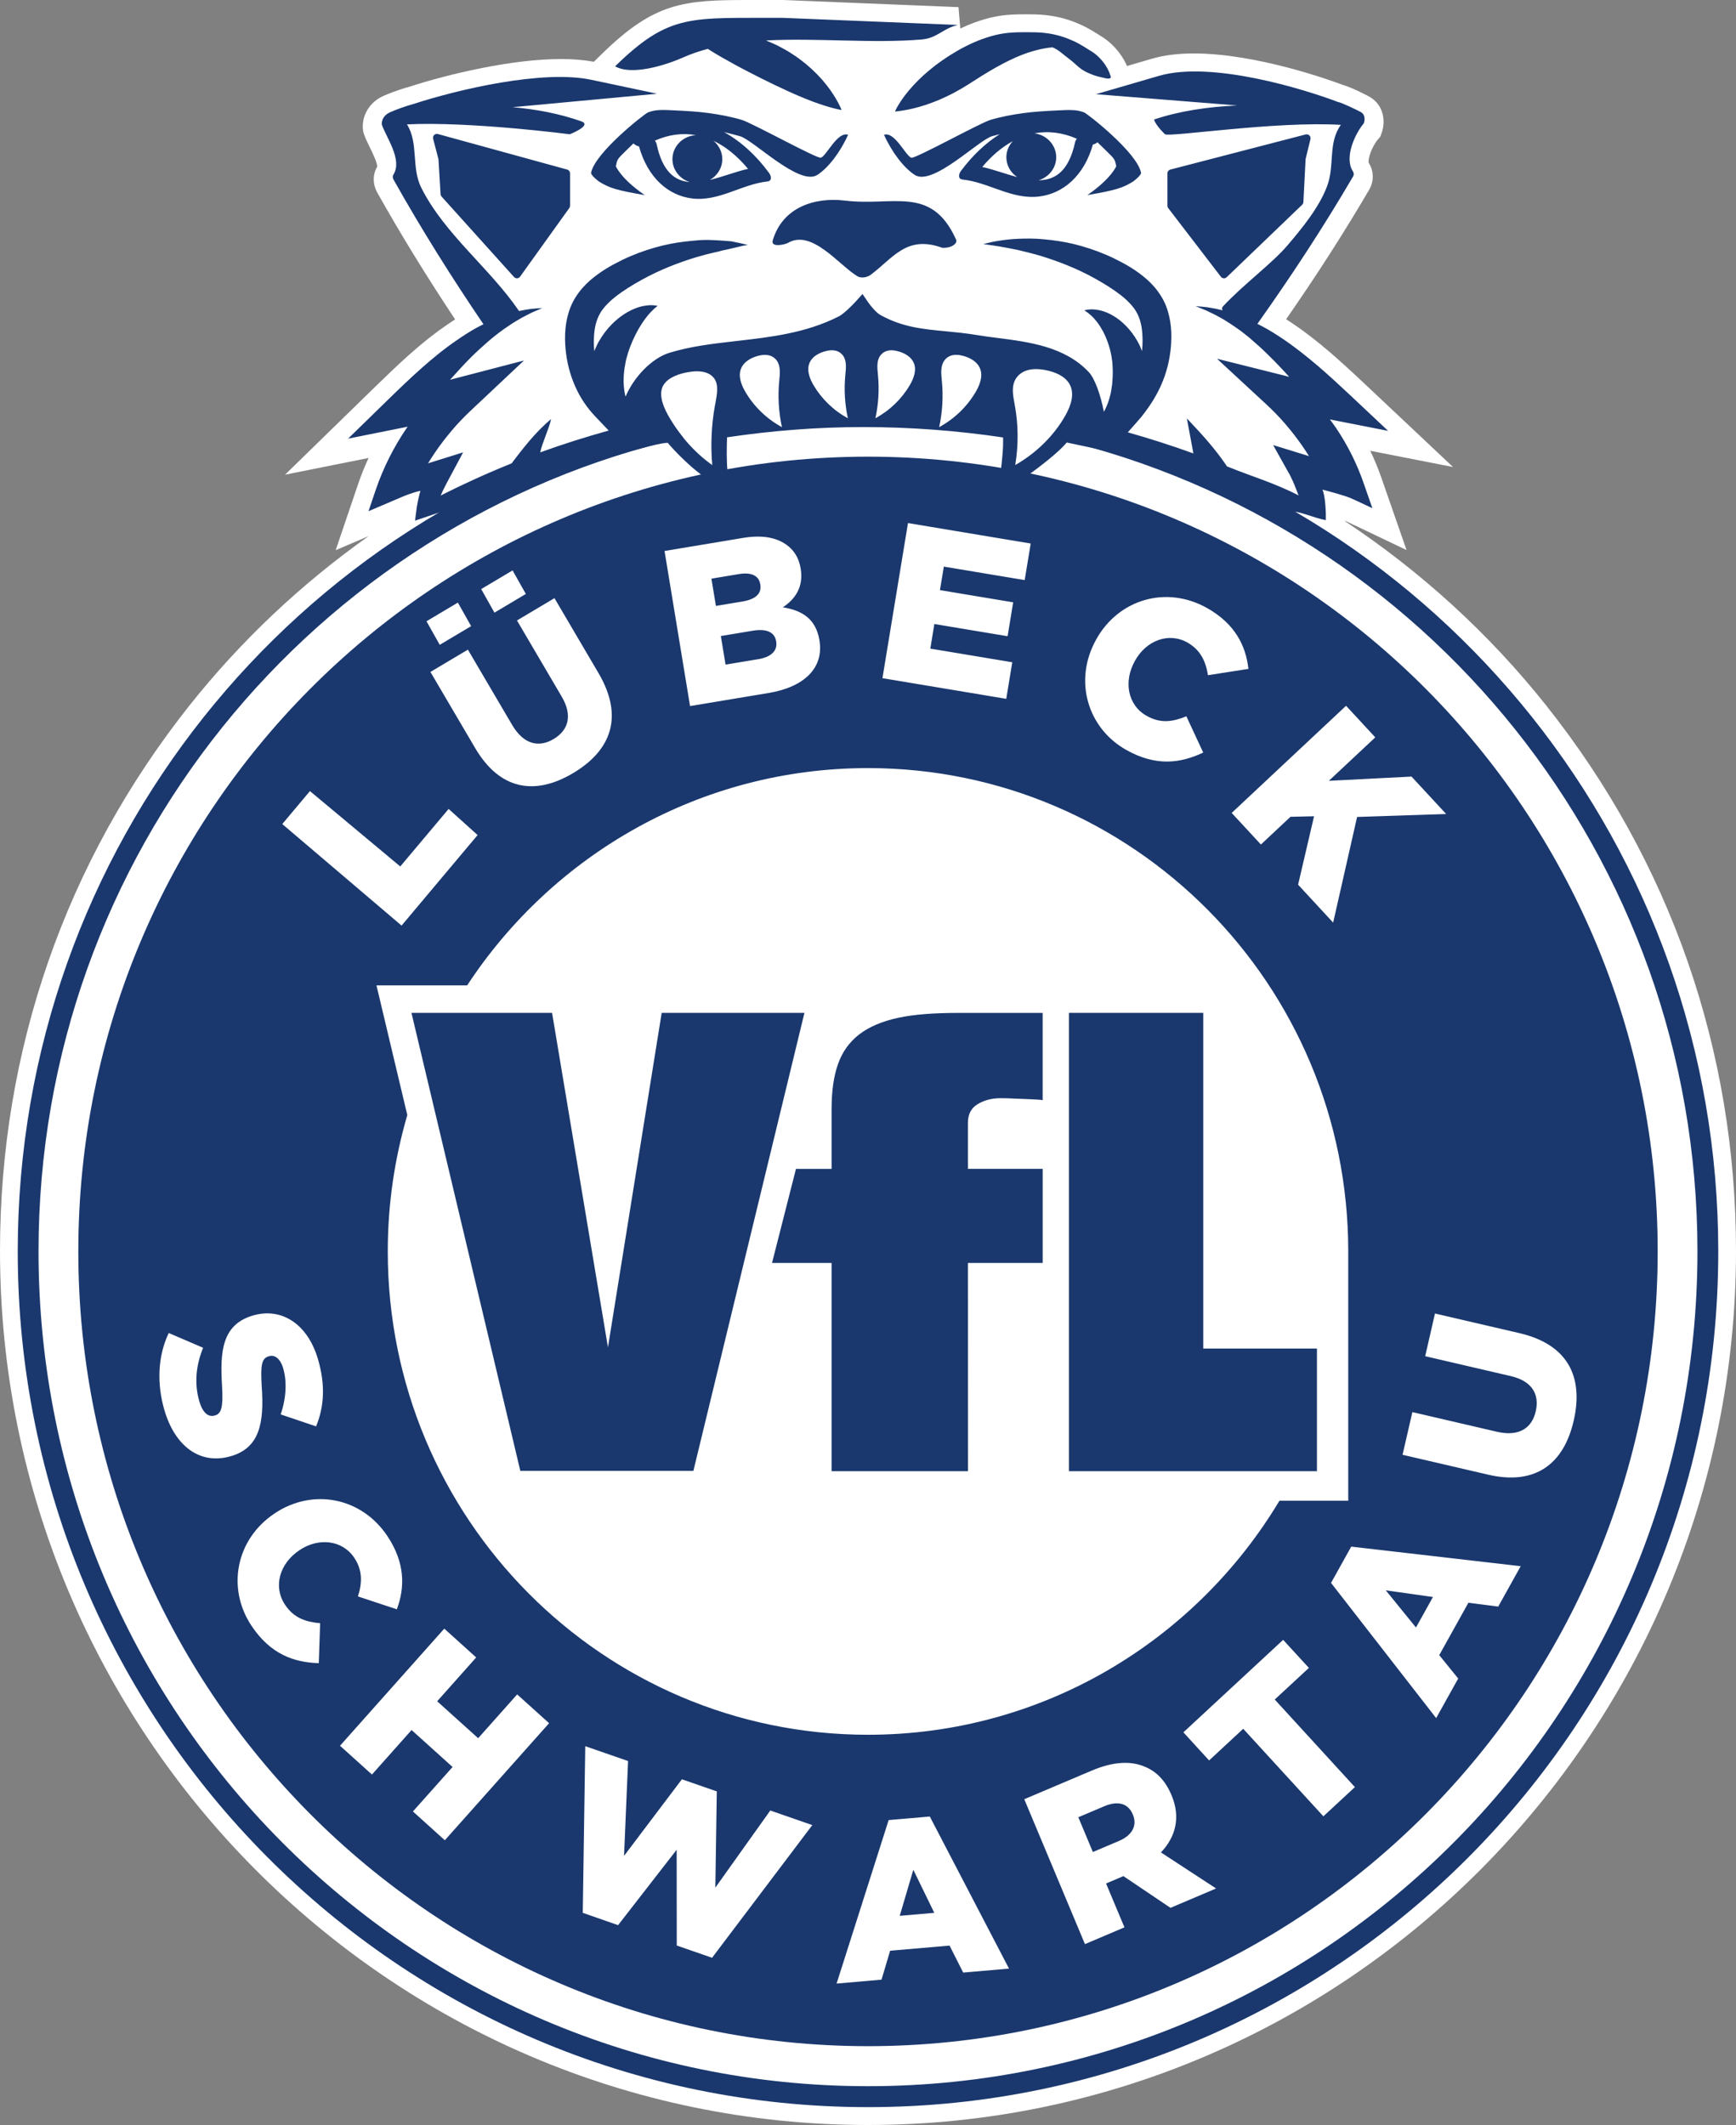 <?xml version="1.0" encoding="UTF-8"?>
<svg width="125px" height="153px" viewBox="0 0 125 153" version="1.1" xmlns="http://www.w3.org/2000/svg" xmlns:xlink="http://www.w3.org/1999/xlink">
    <rect x="0" y="0" width="125" height="153" fill="#808080" stroke="none"/>
    <!-- Generator: Sketch 57.1 (83088) - https://sketch.com -->
    <title>logo</title>
    <desc>Created with Sketch.</desc>
    <g id="De" stroke="none" stroke-width="1" fill="none" fill-rule="evenodd">
        <g id="Desktop" transform="translate(-160, -11)" fill-rule="nonzero">
            <g id="header" transform="translate(160, 11)">
                <g id="logo">
                    <path d="M111.319,50.775 C107.203,45.6 102.294,41.14 96.845,37.526 C96.845,37.513 96.846,37.502 96.846,37.497 C97.191,37.656 97.695,37.894 98.053,38.065 L101.277,39.604 L99.465,34.396 C99.236,33.733 98.966,33.088 98.666,32.457 L104.625,33.626 L98.139,27.519 C97.241,26.674 96.492,25.993 95.77,25.369 C94.779,24.521 93.924,23.863 93.073,23.29 C92.927,23.193 92.771,23.091 92.607,22.985 C94.832,19.783 96.799,16.714 98.596,13.645 C98.947,13.037 98.925,12.287 98.553,11.724 C98.477,11.473 98.77,10.566 99.216,10.043 L99.39,9.833 L99.485,9.575 C99.785,8.739 99.643,7.567 98.619,6.971 C98.607,6.963 97.445,6.334 96.707,6.12 C95.861,5.802 90.492,3.848 85.959,3.848 C84.829,3.848 83.82,3.973 82.971,4.221 L81.151,4.752 C81.03,4.475 80.852,4.146 80.599,3.811 C80.253,3.355 79.861,2.982 79.401,2.681 L79.213,2.563 C78.817,2.313 78.322,2.003 77.873,1.802 L77.773,1.758 C77.28,1.541 76.128,1.033 74.248,1.033 L73.75,1.03 C73.209,1.03 72.405,1.048 71.707,1.189 C71.248,1.274 70.771,1.409 70.192,1.614 C69.835,1.744 69.482,1.894 69.146,2.053 L69.015,0.514 L56.419,0 C56.419,0 55.684,0 55.37,0 L53.948,0 C49.221,0 47.151,0.15 43.316,3.903 L42.759,4.448 C42.067,4.318 41.271,4.25 40.393,4.25 C36.87,4.25 32.325,5.321 29.482,6.244 C28.607,6.481 27.854,6.799 27.64,6.891 C26.434,7.416 26.017,8.554 26.143,9.39 L26.165,9.532 L26.212,9.668 C26.323,9.985 26.476,10.3 26.639,10.633 C26.814,10.99 27.171,11.721 27.159,12.003 C26.826,12.569 26.829,13.264 27.169,13.873 C28.848,16.865 30.689,19.862 32.77,22.996 C32.566,23.127 32.37,23.259 32.181,23.389 C31.308,23.986 30.442,24.67 29.453,25.549 C28.616,26.296 27.808,27.075 27.059,27.805 L20.523,34.179 L26.54,32.973 C26.242,33.616 25.98,34.275 25.753,34.947 L24.171,39.613 L26.543,38.6 C21.723,42.014 17.364,46.11 13.651,50.784 C4.723,62.034 0,75.616 0,90.062 C0,124.767 28.037,153 62.5,153 C96.963,153 125,124.767 125,90.062 C125,75.616 120.268,62.029 111.319,50.775 Z" id="Path" fill="#FFFFFF"></path>
                    <g id="Group" transform="translate(1, 1)" fill="#1A386E">
                        <path d="M102.179,113.985 L98.782,113.503 L100.957,116.18 L102.179,113.985 Z M78.507,129.052 L76.644,129.842 L77.692,132.346 L79.57,131.548 C80.537,131.139 80.895,130.427 80.577,129.664 L80.563,129.634 C80.222,128.816 79.459,128.647 78.507,129.052 L78.507,129.052 Z M64.763,133.624 L63.785,136.94 L66.273,136.724 L64.763,133.624 Z M53.746,41.094 L53.741,41.061 C53.643,40.455 53.114,40.182 52.204,40.334 L50.226,40.664 L50.549,42.626 L52.464,42.307 C53.39,42.154 53.856,41.747 53.746,41.094 L53.746,41.094 Z M54.89,45.196 L54.884,45.164 C54.785,44.558 54.248,44.238 53.227,44.408 L50.904,44.794 L51.243,46.852 L53.599,46.461 C54.526,46.309 54.997,45.853 54.89,45.196 L54.89,45.196 Z M112.314,101.285 C111.604,104.387 109.572,105.974 106.143,105.174 L99.99,103.744 L100.697,100.671 L106.787,102.087 C108.367,102.454 109.303,101.833 109.58,100.614 C109.86,99.399 109.323,98.436 107.787,98.08 L101.62,96.646 L102.325,93.572 L108.401,94.985 C111.939,95.807 113.027,98.181 112.314,101.285 L112.314,101.285 Z M103.131,57.609 L96.717,57.821 L94.993,65.428 L92.469,62.697 L93.618,57.771 L91.921,57.809 L89.792,59.805 L87.687,57.531 L95.923,49.816 L98.026,52.09 L94.684,55.219 L100.637,54.914 L103.131,57.609 Z M88.892,47.16 L85.98,47.615 C85.816,46.596 85.426,45.786 84.498,45.261 C83.136,44.495 81.527,45.127 80.727,46.568 L80.712,46.597 C79.887,48.08 80.202,49.777 81.564,50.541 C82.578,51.113 83.444,50.969 84.424,50.574 L85.637,53.184 C84.007,53.955 82.246,54.205 80.092,52.993 C77.317,51.431 76.28,48.012 77.92,45.063 L77.935,45.034 C79.534,42.155 82.969,41.123 85.913,42.778 C87.9,43.897 88.704,45.462 88.892,47.16 L88.892,47.16 Z M73.216,38.134 L72.782,40.767 L66.961,39.796 L66.68,41.488 L71.954,42.367 L71.552,44.808 L66.277,43.929 L65.988,45.7 L71.888,46.683 L71.455,49.316 L62.54,47.829 L64.379,36.661 L73.216,38.134 Z M61.5,54.303 C80.598,54.303 96.08,69.883 96.08,89.101 L96.08,107.054 L91.126,107.054 C85.071,117.15 74.07,123.903 61.5,123.903 C42.403,123.903 26.921,108.323 26.921,89.102 C26.921,85.69 27.418,82.398 28.327,79.284 L26.107,69.946 L32.638,69.946 C38.824,60.523 49.438,54.303 61.5,54.303 L61.5,54.303 Z M54.355,48.894 L48.687,49.838 L46.85,38.671 L52.484,37.732 C53.865,37.502 54.896,37.69 55.647,38.237 C56.16,38.61 56.524,39.157 56.649,39.921 L56.654,39.954 C56.867,41.247 56.271,42.132 55.369,42.726 C56.776,42.95 57.751,43.575 58.002,45.092 L58.006,45.124 C58.323,47.036 56.977,48.455 54.355,48.894 L54.355,48.894 Z M40.262,54.667 C37.537,56.288 34.999,55.902 33.208,52.851 L29.993,47.38 L32.691,45.775 L35.873,51.19 C36.699,52.597 37.79,52.848 38.859,52.213 C39.928,51.579 40.248,50.524 39.446,49.158 L36.225,43.673 L38.925,42.068 L42.099,47.47 C43.945,50.616 42.989,53.046 40.262,54.667 L40.262,54.667 Z M36.863,41.766 L34.603,43.11 L33.647,41.414 L35.908,40.07 L36.863,41.766 Z M32.924,44.083 L30.664,45.427 L29.71,43.731 L31.969,42.387 L32.924,44.083 Z M27.821,61.385 L31.304,57.243 L33.39,59.124 L27.915,65.642 L19.325,58.332 L21.318,55.958 L27.821,61.385 Z M21.893,96.852 C22.43,98.676 22.356,100.252 21.76,101.699 L19.21,100.838 C19.615,99.649 19.669,98.465 19.389,97.512 C19.176,96.791 18.765,96.53 18.379,96.645 L18.347,96.654 C17.855,96.803 17.747,97.234 17.845,98.822 C18.035,101.457 17.685,103.23 15.664,103.832 L15.633,103.841 C13.431,104.498 11.61,103.154 10.842,100.544 C10.284,98.641 10.351,96.65 11.15,94.976 L13.626,96.04 C13.089,97.351 12.99,98.667 13.356,99.91 C13.591,100.709 13.994,101.056 14.457,100.917 L14.488,100.909 C14.934,100.774 15.078,100.349 14.988,98.79 C14.839,96.346 14.966,94.388 17.186,93.725 L17.218,93.716 C19.221,93.121 21.134,94.273 21.893,96.852 L21.893,96.852 Z M18.745,107.987 L18.771,107.968 C21.495,106.136 25.021,106.785 26.898,109.604 C28.162,111.508 28.174,113.273 27.574,114.87 L24.772,113.943 C25.087,112.961 25.107,112.061 24.515,111.169 C23.648,109.865 21.928,109.693 20.565,110.612 L20.539,110.631 C19.136,111.573 18.651,113.228 19.519,114.534 C20.164,115.505 21,115.771 22.052,115.873 L21.954,118.749 C20.155,118.691 18.474,118.109 17.102,116.045 C15.334,113.383 15.953,109.866 18.745,107.987 L18.745,107.987 Z M23.482,124.694 L30.99,116.262 L33.288,118.336 L30.479,121.492 L33.43,124.151 L36.238,120.997 L38.538,123.07 L31.03,131.499 L28.732,129.425 L31.587,126.223 L28.636,123.562 L25.783,126.767 L23.482,124.694 Z M40.962,136.724 L41.141,124.725 L44.224,125.795 L43.934,132.624 L48.1,127.108 L50.612,127.98 L50.508,134.909 L54.465,129.356 L57.489,130.407 L50.272,139.96 L47.73,139.078 L47.723,132.181 L43.505,137.611 L40.962,136.724 Z M59.238,141.818 L62.987,130.046 L65.95,129.79 L71.653,140.739 L68.355,141.026 L67.373,139.082 L63.094,139.453 L62.473,141.536 L59.238,141.818 Z M72.752,128.543 L77.608,126.485 C79.173,125.819 80.435,125.778 81.423,126.2 C82.275,126.542 82.919,127.214 83.349,128.242 L83.363,128.274 C84.031,129.868 83.636,131.281 82.592,132.374 L86.564,134.97 L83.281,136.365 L79.89,134.08 L79.861,134.094 L78.642,134.611 L79.965,137.77 L77.121,138.976 L72.752,128.543 Z M88.518,123.473 L86.061,125.752 L84.21,123.728 L91.392,117.069 L93.246,119.089 L90.788,121.366 L96.559,127.671 L94.289,129.775 L88.518,123.473 Z M94.841,112.969 L96.295,110.357 L108.497,111.766 L106.88,114.674 L104.732,114.397 L102.632,118.169 L103.997,119.855 L102.41,122.704 L94.841,112.969 Z M118.361,89.101 C118.361,57.499 92.903,31.88 61.5,31.88 C30.097,31.88 4.639,57.5 4.639,89.101 C4.638,120.705 30.095,146.324 61.5,146.324 C92.905,146.324 118.361,120.705 118.361,89.101 L118.361,89.101 Z" id="Shape"></path>
                        <path d="M65.372,1.842 C66.502,1.745 66.901,1.032 67.978,0.797 L55.338,0.284 C48.776,0.318 47.245,-0.093 43.292,3.775 C44.49,4.462 46.93,3.697 48.215,3.126 C48.774,2.877 49.36,2.68 49.966,2.518 C50.038,2.563 50.105,2.606 50.182,2.655 C50.685,2.97 51.266,3.301 51.886,3.638 C52.501,3.978 53.159,4.306 53.812,4.642 C55.124,5.296 56.478,5.929 57.602,6.342 C58.162,6.548 58.656,6.698 59.016,6.792 C59.374,6.887 59.6,6.92 59.6,6.92 C59.6,6.92 59.277,6.078 58.499,5.104 C58.116,4.611 57.61,4.091 57.015,3.596 C56.714,3.355 56.398,3.106 56.051,2.893 C55.716,2.663 55.346,2.471 54.98,2.276 C54.707,2.147 54.433,2.024 54.154,1.914 C57.841,1.719 61.843,2.142 65.372,1.842 L65.372,1.842 Z M46.154,9.127 C47.154,8.682 48.15,8.556 49.111,8.731 C48.17,8.782 47.419,9.537 47.419,10.459 C47.419,11.23 47.945,11.886 48.667,12.11 C47.598,12.027 46.708,11.367 46.283,9.394 C46.261,9.288 46.214,9.201 46.154,9.127 L46.154,9.127 Z M50.114,11.955 C50.648,11.654 51.008,11.095 51.008,10.459 C51.008,9.928 50.76,9.455 50.371,9.136 C51.254,9.552 52.092,10.232 52.862,11.158 C52.005,11.347 51.041,11.734 50.114,11.955 L50.114,11.955 Z M43.344,10.965 C43.45,10.462 43.45,10.462 44.014,9.908 L44.609,9.329 C44.719,9.425 44.845,9.5 44.975,9.535 C44.988,9.538 45.001,9.543 45.013,9.546 C45.643,11.807 47.13,13.078 48.822,13.288 C50.768,13.529 52.375,12.271 54.261,12.065 C54.584,12.03 54.555,11.697 54.376,11.453 C53.426,10.155 52.32,9.167 51.138,8.513 C51.536,8.605 51.927,8.708 52.273,8.805 C53.223,9.049 56.551,12.429 57.852,11.594 C58.627,11.097 59.493,9.983 60.067,8.703 C59.297,8.447 58.525,10.206 58.106,10.357 C57.777,10.417 53.197,7.873 52.407,7.631 C51.618,7.398 50.815,7.247 50.017,7.14 C49.218,7.029 48.42,6.991 47.627,6.95 C47.234,6.939 46.855,6.896 46.383,6.93 C46.152,6.951 45.903,6.996 45.655,7.097 C45.415,7.191 41.843,9.982 41.559,11.444 C41.559,11.646 42.119,12.064 42.119,12.064 C42.867,12.529 43.344,12.691 45.424,13.047 C43.679,11.844 43.344,10.965 43.344,10.965 L43.344,10.965 Z M71.925,9.165 C71.639,9.472 71.463,9.876 71.463,10.321 C71.463,10.913 71.772,11.438 72.245,11.749 C71.386,11.525 70.511,11.192 69.727,11.022 C70.407,10.209 71.149,9.587 71.925,9.165 L71.925,9.165 Z M75.052,10.322 C75.052,9.438 74.366,8.71 73.481,8.602 C74.473,8.415 75.503,8.538 76.539,8.99 C76.476,9.064 76.43,9.151 76.407,9.257 C75.948,11.356 74.955,11.97 73.776,11.981 C74.513,11.766 75.052,11.103 75.052,10.322 L75.052,10.322 Z M70.449,8.803 C70.619,8.756 70.799,8.708 70.987,8.659 C69.97,9.303 69.02,10.193 68.188,11.313 C68.009,11.557 67.978,11.89 68.306,11.926 C70.219,12.131 71.852,13.391 73.826,13.148 C75.546,12.938 77.056,11.666 77.692,9.408 C77.707,9.405 77.721,9.4 77.733,9.397 C77.834,9.368 77.937,9.314 78.028,9.248 L78.703,9.906 C79.269,10.46 79.269,10.46 79.375,10.964 C79.375,10.964 79.037,11.843 77.297,13.046 C79.376,12.69 79.855,12.527 80.601,12.062 C80.601,12.062 81.161,11.645 81.161,11.442 C80.88,9.983 77.308,7.192 77.068,7.098 C76.82,6.997 76.572,6.953 76.338,6.933 C75.867,6.899 75.488,6.942 75.096,6.953 C74.302,6.994 73.505,7.032 72.705,7.143 C71.907,7.25 71.105,7.399 70.316,7.632 C69.526,7.875 64.946,10.419 64.618,10.359 C64.198,10.206 63.426,8.449 62.653,8.705 C63.23,9.985 64.094,11.097 64.87,11.596 C66.17,12.429 69.497,9.047 70.449,8.803 L70.449,8.803 Z M67.838,16.236 C67.835,16.229 67.831,16.225 67.828,16.217 C67.822,16.199 67.813,16.182 67.802,16.165 C66.036,12.34 63.294,13.862 59.86,13.445 C57.634,13.175 55.349,13.934 54.642,16.302 C54.477,16.858 55.54,16.602 55.728,16.493 C57.465,15.476 59.404,18.092 60.741,18.893 C61.012,19.054 61.44,18.971 61.681,18.795 C63.311,17.586 64.252,15.933 66.787,16.82 C66.868,16.849 66.961,16.851 67.059,16.839 C67.492,16.823 67.98,16.549 67.838,16.236 L67.838,16.236 Z M78.988,4.553 C78.988,4.553 78.874,4.042 78.471,3.514 C78.269,3.25 78.009,2.97 77.672,2.75 C77.332,2.538 76.74,2.152 76.352,1.978 C75.96,1.814 75.021,1.317 73.282,1.322 C72.849,1.32 71.81,1.289 71.01,1.451 C70.58,1.53 70.15,1.662 69.728,1.813 C69.305,1.966 68.888,2.15 68.489,2.356 C68.09,2.552 67.704,2.798 67.353,3.009 C67.004,3.233 66.672,3.465 66.355,3.704 C66.043,3.947 65.75,4.192 65.476,4.438 C65.208,4.688 64.959,4.932 64.74,5.174 C64.299,5.658 63.964,6.107 63.753,6.459 C63.53,6.798 63.444,7.032 63.444,7.032 C63.444,7.032 63.692,7.014 64.078,6.945 C64.474,6.885 65.012,6.761 65.629,6.561 C65.933,6.462 66.257,6.337 66.595,6.201 C66.927,6.058 67.272,5.896 67.623,5.716 C67.969,5.532 68.319,5.331 68.668,5.113 C68.997,4.903 69.337,4.69 69.669,4.476 C70.989,3.651 72.313,2.968 73.436,2.663 C73.949,2.517 74.417,2.44 74.778,2.408 C75.211,2.566 75.57,2.94 75.971,3.233 C76.298,3.467 76.574,3.777 76.875,3.987 C77.179,4.194 77.511,4.323 77.802,4.43 C78.1,4.527 78.368,4.578 78.567,4.627 C78.988,4.729 78.988,4.553 78.988,4.553 L78.988,4.553 Z M75.722,28.896 C74.905,30.35 73.638,31.608 72.101,32.484 C72.341,31.045 72.329,29.58 72.067,28.154 C71.948,27.507 71.787,26.792 72.173,26.223 C72.304,26.028 72.496,25.865 72.716,25.756 C73.184,25.529 73.75,25.546 74.262,25.643 C74.964,25.773 75.674,26.077 76.003,26.64 C76.404,27.332 76.119,28.19 75.722,28.896 L75.722,28.896 Z M69.256,27.217 C68.63,28.282 67.709,29.169 66.625,29.752 C66.86,28.665 66.926,27.544 66.82,26.439 C66.771,25.936 66.701,25.382 66.989,24.968 C67.088,24.826 67.224,24.713 67.382,24.642 C67.709,24.493 68.09,24.543 68.434,24.645 C68.902,24.787 69.364,25.058 69.558,25.508 C69.797,26.06 69.56,26.7 69.256,27.217 L69.256,27.217 Z M64.509,26.729 C63.92,27.731 63.056,28.564 62.034,29.113 C62.256,28.092 62.318,27.037 62.217,25.997 C62.172,25.525 62.104,25.001 62.377,24.615 C62.471,24.483 62.6,24.374 62.745,24.308 C63.053,24.17 63.412,24.213 63.733,24.311 C64.172,24.443 64.61,24.699 64.793,25.123 C65.018,25.641 64.797,26.241 64.509,26.729 L64.509,26.729 Z M60.05,29.113 C59.03,28.566 58.165,27.731 57.576,26.729 C57.29,26.241 57.068,25.641 57.292,25.121 C57.474,24.698 57.91,24.441 58.349,24.309 C58.672,24.213 59.031,24.168 59.339,24.306 C59.485,24.372 59.614,24.48 59.709,24.613 C59.979,25 59.912,25.523 59.868,25.996 C59.767,27.037 59.828,28.093 60.05,29.113 L60.05,29.113 Z M55.302,29.753 C54.219,29.17 53.296,28.283 52.672,27.218 C52.368,26.701 52.131,26.063 52.369,25.511 C52.562,25.061 53.029,24.788 53.494,24.647 C53.838,24.544 54.219,24.497 54.544,24.644 C54.702,24.714 54.838,24.828 54.938,24.969 C55.227,25.383 55.155,25.937 55.107,26.439 C55,27.545 55.068,28.667 55.302,29.753 L55.302,29.753 Z M50.506,28.064 L50.483,28.179 C50.225,29.571 50.159,31.077 50.286,32.486 C48.955,31.544 47.867,30.26 47.107,28.902 C46.587,27.972 46.471,27.245 46.764,26.74 C47.113,26.141 47.99,25.897 48.482,25.805 C48.738,25.758 48.975,25.733 49.187,25.733 C49.507,25.733 49.779,25.787 50,25.894 C50.18,25.983 50.338,26.117 50.442,26.269 C50.754,26.731 50.633,27.378 50.506,28.064 L50.506,28.064 Z M97.205,7.873 C97.205,7.873 97.407,7.315 96.995,7.074 C96.793,6.959 95.585,6.374 95.354,6.348 C92.856,5.397 86.215,3.365 82.454,4.461 L77.917,5.782 L88.083,6.594 C85.995,6.689 83.951,6.982 82.097,7.606 C82.231,8.064 82.89,8.67 82.89,8.67 C83.312,8.875 90.924,7.706 95.548,7.991 C94.601,9.309 95.129,10.89 94.552,12.418 C93.979,13.939 92.77,15.415 91.715,16.654 C90.595,17.974 88.537,19.471 87.046,21.076 C86.976,21.152 86.986,21.251 87.025,21.346 C86.939,21.325 86.858,21.305 86.772,21.282 C86.497,21.211 86.205,21.173 85.926,21.122 C85.646,21.089 85.366,21.066 85.085,21.044 L85.85,21.354 C86.093,21.475 86.33,21.581 86.567,21.702 C86.794,21.834 87.034,21.948 87.248,22.091 C87.467,22.235 87.687,22.362 87.895,22.513 C88.102,22.661 88.317,22.798 88.513,22.961 C88.71,23.119 88.914,23.267 89.099,23.439 C89.478,23.766 89.856,24.098 90.208,24.449 C90.569,24.794 90.919,25.152 91.257,25.515 C91.453,25.718 91.641,25.928 91.828,26.135 C91.713,26.106 91.601,26.074 91.487,26.045 L86.633,24.831 L90.115,28.052 C90.609,28.507 91.08,28.984 91.516,29.488 C91.95,29.993 92.36,30.516 92.738,31.057 C92.917,31.314 93.087,31.576 93.254,31.84 L90.671,31.045 L91.895,33.233 C92.203,33.847 92.246,34.031 92.504,34.668 C90.753,33.767 89.182,33.325 87.35,32.581 C86.521,31.335 85.492,30.214 84.459,29.123 C84.617,29.963 84.773,30.806 84.93,31.648 C83.378,31.085 81.804,30.579 80.207,30.129 C80.308,30.029 81.186,29.012 81.186,29.012 C81.782,28.257 82.246,27.55 82.613,26.711 C82.983,25.879 83.22,24.96 83.306,24.015 C83.39,23.09 83.356,22.042 82.953,21.01 C82.856,20.763 82.712,20.49 82.582,20.288 C82.426,20.041 82.26,19.821 82.091,19.628 C81.744,19.232 81.36,18.913 80.976,18.634 C80.589,18.351 80.208,18.12 79.803,17.906 C79.453,17.719 79.03,17.506 78.639,17.343 C77.854,17.006 77.072,16.756 76.32,16.572 C75.57,16.391 74.845,16.291 74.181,16.231 C73.517,16.16 72.904,16.173 72.365,16.19 C71.825,16.211 71.364,16.269 70.984,16.326 C70.603,16.381 70.311,16.45 70.111,16.498 C69.912,16.547 69.806,16.573 69.806,16.573 C69.806,16.573 69.913,16.59 70.115,16.619 C70.319,16.641 70.614,16.694 70.981,16.748 C71.351,16.808 71.796,16.9 72.298,17 C72.8,17.119 73.36,17.253 73.958,17.431 C75.148,17.798 76.497,18.307 77.822,19.04 C78.152,19.228 78.452,19.398 78.819,19.631 C79.131,19.829 79.453,20.056 79.743,20.282 C80.034,20.51 80.289,20.76 80.505,21.01 C80.617,21.139 80.707,21.265 80.78,21.382 C80.878,21.543 80.932,21.656 80.993,21.808 C81.235,22.385 81.291,23.108 81.262,23.867 C81.255,24.004 81.242,24.141 81.23,24.276 C81.18,24.151 81.129,24.029 81.079,23.906 C80.655,23.017 80.042,22.341 79.419,21.902 C79.101,21.686 78.79,21.526 78.497,21.429 C78.209,21.325 77.94,21.296 77.729,21.276 C77.513,21.268 77.351,21.287 77.239,21.308 C77.134,21.33 77.075,21.34 77.075,21.34 C77.075,21.34 77.123,21.374 77.213,21.439 C77.305,21.489 77.421,21.598 77.563,21.713 C77.703,21.837 77.851,22.002 77.998,22.192 C78.146,22.384 78.285,22.611 78.423,22.859 C78.686,23.363 78.911,23.983 79.026,24.628 L79.059,24.84 L79.081,24.995 L79.093,25.072 L79.099,25.11 L79.102,25.13 C79.104,25.139 79.085,25.067 79.093,25.1 L79.093,25.104 L79.093,25.112 C79.102,25.29 79.121,25.463 79.122,25.64 C79.131,25.989 79.111,26.333 79.081,26.665 C79.037,26.994 78.989,27.318 78.899,27.62 C78.815,27.923 78.706,28.213 78.573,28.483 C78.547,28.54 78.515,28.593 78.484,28.648 C78.258,27.47 77.843,26.267 77.398,25.792 C75.679,23.955 73.095,23.622 70.816,23.33 C70.302,23.266 69.799,23.202 69.315,23.119 C68.537,22.99 67.805,22.921 67.103,22.853 C65.422,22.694 63.977,22.557 62.39,21.678 C62.09,21.512 61.687,21.021 61.502,20.751 L61.104,20.168 L60.634,20.691 C60.336,21.021 59.736,21.61 59.392,21.784 C57.021,22.984 54.491,23.272 52.045,23.551 C50.335,23.746 48.719,23.932 47.187,24.406 C45.944,24.791 44.641,26.138 44.045,27.553 C44.035,27.512 44.02,27.475 44.012,27.432 C43.941,27.123 43.913,26.795 43.901,26.467 C43.901,26.132 43.927,25.795 43.977,25.452 C44.019,25.287 44.032,25.106 44.072,24.946 L44.11,24.791 L44.142,24.685 C44.161,24.618 44.179,24.539 44.207,24.454 C44.412,23.795 44.698,23.172 44.996,22.657 C45.294,22.141 45.611,21.724 45.882,21.446 C46.019,21.319 46.131,21.196 46.218,21.133 C46.304,21.058 46.35,21.018 46.35,21.018 C46.35,21.018 46.29,21.006 46.178,20.992 C46.064,20.978 45.894,20.961 45.677,20.983 C45.461,21.004 45.193,21.046 44.901,21.145 C44.614,21.248 44.289,21.394 43.97,21.601 C43.327,22.014 42.675,22.646 42.178,23.488 C42.059,23.665 41.911,24.002 41.839,24.164 C41.82,24.203 41.808,24.245 41.793,24.286 C41.784,24.184 41.771,24.079 41.767,23.975 C41.736,23.214 41.797,22.493 42.036,21.916 C42.099,21.764 42.151,21.65 42.249,21.489 C42.324,21.373 42.412,21.247 42.523,21.116 C42.74,20.866 42.995,20.616 43.286,20.388 C43.573,20.162 43.898,19.936 44.21,19.737 C44.575,19.504 44.875,19.332 45.206,19.148 C46.53,18.413 47.88,17.903 49.071,17.538 C49.669,17.36 49.926,17.297 50.43,17.179 C50.931,17.079 50.939,17.033 51.308,16.975 L52.537,16.687 C52.741,16.656 52.848,16.641 52.848,16.641 C52.848,16.641 52.744,16.613 52.544,16.564 C52.343,16.516 52.343,16.516 51.666,16.377 C51.666,16.377 50.927,16.311 50.388,16.289 C49.85,16.268 49.513,16.266 48.849,16.338 C48.184,16.397 47.462,16.498 46.709,16.679 C45.96,16.862 45.175,17.113 44.392,17.449 C43.999,17.613 43.575,17.825 43.228,18.012 C42.824,18.226 42.444,18.459 42.054,18.74 C41.669,19.02 41.283,19.34 40.941,19.735 C40.769,19.929 40.603,20.148 40.448,20.395 C40.318,20.598 40.176,20.871 40.078,21.118 C39.673,22.147 39.639,23.195 39.723,24.121 C39.807,25.067 40.046,25.985 40.415,26.816 C40.783,27.657 41.276,28.368 41.872,28.995 C41.872,28.995 42.691,29.862 42.828,30 C41.163,30.464 39.515,30.984 37.898,31.571 C38.022,30.925 38.556,29.822 38.678,29.176 C37.496,30.161 36.572,31.401 35.835,32.365 C34.098,33.063 32.396,33.835 30.73,34.677 C30.855,34.395 30.984,34.122 31.117,33.871 L32.347,31.57 L29.821,32.359 C29.976,32.108 30.135,31.86 30.299,31.616 C30.673,31.056 31.088,30.527 31.518,30.013 C31.948,29.499 32.414,29.017 32.898,28.561 L36.728,24.957 L31.695,26.267 C31.597,26.293 31.501,26.322 31.402,26.348 C31.902,25.788 32.404,25.238 32.928,24.711 C33.109,24.524 33.301,24.357 33.488,24.177 C33.675,23.996 33.877,23.841 34.063,23.662 C34.45,23.32 34.856,23.001 35.276,22.7 L35.922,22.262 C36.142,22.123 36.369,21.999 36.596,21.864 L37.299,21.503 L38.04,21.181 C37.771,21.195 37.5,21.215 37.234,21.241 C36.967,21.284 36.691,21.323 36.421,21.383 C36.404,21.386 36.385,21.393 36.369,21.397 C36.365,21.391 36.365,21.385 36.361,21.377 C34.28,18.322 31.013,15.86 29.34,12.53 C28.593,11.048 29.162,9.334 28.305,7.955 C32.841,7.735 40.028,8.667 40.028,8.667 C40.028,8.667 41.678,8.022 40.854,7.734 C39.266,7.177 37.603,6.865 35.914,6.718 L46.304,5.751 C46.304,5.751 46.364,5.751 41.559,4.742 C38.094,4.014 32.041,5.423 28.793,6.48 C28.159,6.653 27.51,6.899 27.112,7.072 C26.404,7.381 26.493,7.975 26.493,7.975 C26.825,8.92 27.993,10.505 27.328,11.574 C27.25,11.698 27.284,11.837 27.348,11.952 C29.366,15.544 31.509,18.954 33.812,22.347 C33.65,22.428 33.485,22.506 33.326,22.594 C32.838,22.861 32.373,23.166 31.916,23.479 C30.998,24.104 30.146,24.802 29.332,25.526 C28.518,26.25 27.739,26.998 26.978,27.742 L24.065,30.582 L28.14,29.765 C28.211,29.752 28.279,29.735 28.35,29.721 C27.369,31.139 26.591,32.688 26.041,34.309 L25.535,35.806 L28.01,34.751 C28.01,34.751 28.683,34.462 29.275,34.339 C29.199,34.557 29.066,35.153 29.009,35.529 C28.948,35.938 28.887,36.487 28.887,36.487 C28.887,36.487 45.264,30.882 47.078,30.882 C47.664,31.579 48.637,32.529 49.382,33.092 C50.095,33.677 50.41,33.894 51.178,34.43 L51.708,34.846 C51.708,34.846 51.491,33.631 51.395,33.023 C51.306,32.271 51.326,31.238 51.352,30.487 C54.57,30.008 57.842,29.749 61.154,29.749 C64.544,29.749 67.911,30.003 71.224,30.496 C71.252,31.274 71.155,32.125 71.061,32.903 C70.932,33.549 70.574,34.864 70.574,34.864 C70.574,34.864 71.764,34.131 73.091,33.17 C73.88,32.59 75.202,31.59 75.813,30.861 C81.467,32.053 85.939,32.958 90.734,35.848 L91.976,35.848 C92.4,35.728 93.711,36.336 94.468,36.446 C94.482,36.05 94.441,34.686 94.219,34.253 C94.835,34.408 95.836,34.695 96.178,34.833 C96.521,34.973 97.817,35.591 97.817,35.591 L97.182,33.769 C96.705,32.397 96.047,31.064 95.201,29.813 C95.06,29.604 94.909,29.402 94.759,29.198 C94.815,29.209 94.872,29.222 94.93,29.233 L98.949,30.022 L96.24,27.473 C95.49,26.767 94.721,26.06 93.917,25.366 C93.111,24.679 92.267,24.004 91.357,23.389 C90.898,23.085 90.433,22.784 89.933,22.522 C89.807,22.448 89.669,22.385 89.533,22.319 C89.535,22.316 89.539,22.316 89.541,22.315 C91.998,18.85 94.283,15.372 96.431,11.7 C96.504,11.576 96.484,11.439 96.409,11.324 C95.773,10.344 96.57,8.621 97.205,7.873 L97.205,7.873 Z M83.272,11.209 C83.148,11.241 83.06,11.352 83.06,11.482 L83.06,13.813 C83.06,13.876 83.081,13.936 83.119,13.986 L86.91,18.928 C86.959,18.993 87.034,19.031 87.112,19.037 C87.119,19.037 87.127,19.037 87.133,19.037 C87.205,19.037 87.274,19.01 87.328,18.959 L92.761,13.742 C92.815,13.693 92.845,13.624 92.85,13.552 L93.009,10.454 L93.358,9.021 C93.382,8.924 93.353,8.823 93.283,8.752 C93.211,8.683 93.11,8.656 93.015,8.68 L83.272,11.209 Z M36.447,18.921 L39.992,13.979 C40.026,13.929 40.046,13.873 40.046,13.813 L40.046,11.482 C40.046,11.355 39.962,11.243 39.839,11.209 L30.533,8.65 C30.435,8.622 30.331,8.65 30.26,8.72 C30.189,8.791 30.161,8.895 30.187,8.993 L30.571,10.459 L30.722,12.978 C30.727,13.043 30.753,13.102 30.794,13.15 L36.012,18.945 C36.066,19.005 36.141,19.037 36.22,19.037 C36.225,19.037 36.229,19.037 36.235,19.037 C36.32,19.033 36.398,18.99 36.447,18.921 L36.447,18.921 Z" id="Shape"></path>
                        <path d="M48.927,104.903 L56.923,71.928 L46.644,71.928 L42.776,96.008 L38.752,71.928 L28.627,71.928 L36.466,104.903 L48.927,104.903 Z M68.694,89.934 L74.079,89.934 L74.079,83.158 L68.694,83.158 L68.694,79.851 C68.694,79.225 68.931,78.773 69.406,78.492 C69.878,78.21 70.421,78.07 71.041,78.07 C71.402,78.07 71.705,78.079 71.94,78.095 C72.176,78.113 73.82,78.148 74.077,78.211 L74.077,71.93 L67.986,71.93 C66.276,71.93 64.839,72.032 63.677,72.281 C62.513,72.534 61.576,72.93 60.868,73.478 C60.16,74.024 59.651,74.734 59.342,75.609 C59.031,76.484 58.878,77.562 58.878,78.845 L58.878,83.159 L56.314,83.159 L54.589,89.934 L58.878,89.934 L58.878,104.926 L68.697,104.926 L68.694,89.934 L68.694,89.934 Z M93.826,104.926 L93.826,96.096 L85.639,96.096 L85.639,71.928 L75.968,71.928 L75.968,104.926 L93.826,104.926 Z" id="Shape"></path>
                        <path d="M71.237,28.274 C71.234,28.274 71.23,28.273 71.227,28.273 L71.227,29.798 C71.23,29.798 71.234,29.799 71.237,29.799 L71.237,28.274 Z M122.723,89.101 C122.723,59.994 102.661,35.622 75.699,29.178 L75.699,30.583 L75.101,30.583 C101.528,36.779 121.224,60.617 121.224,89.101 C121.224,122.298 94.485,149.206 61.5,149.206 C28.515,149.206 1.774,122.298 1.774,89.101 C1.774,60.506 21.601,36.584 48.187,30.504 C47.84,30.077 47.519,29.638 47.245,29.179 C20.291,35.633 0.277,60.001 0.277,89.101 C0.277,123.129 27.686,150.714 61.498,150.714 C95.311,150.716 122.723,123.129 122.723,89.101 L122.723,89.101 Z" id="Shape"></path>
                    </g>
                </g>
            </g>
        </g>
    </g>
</svg>